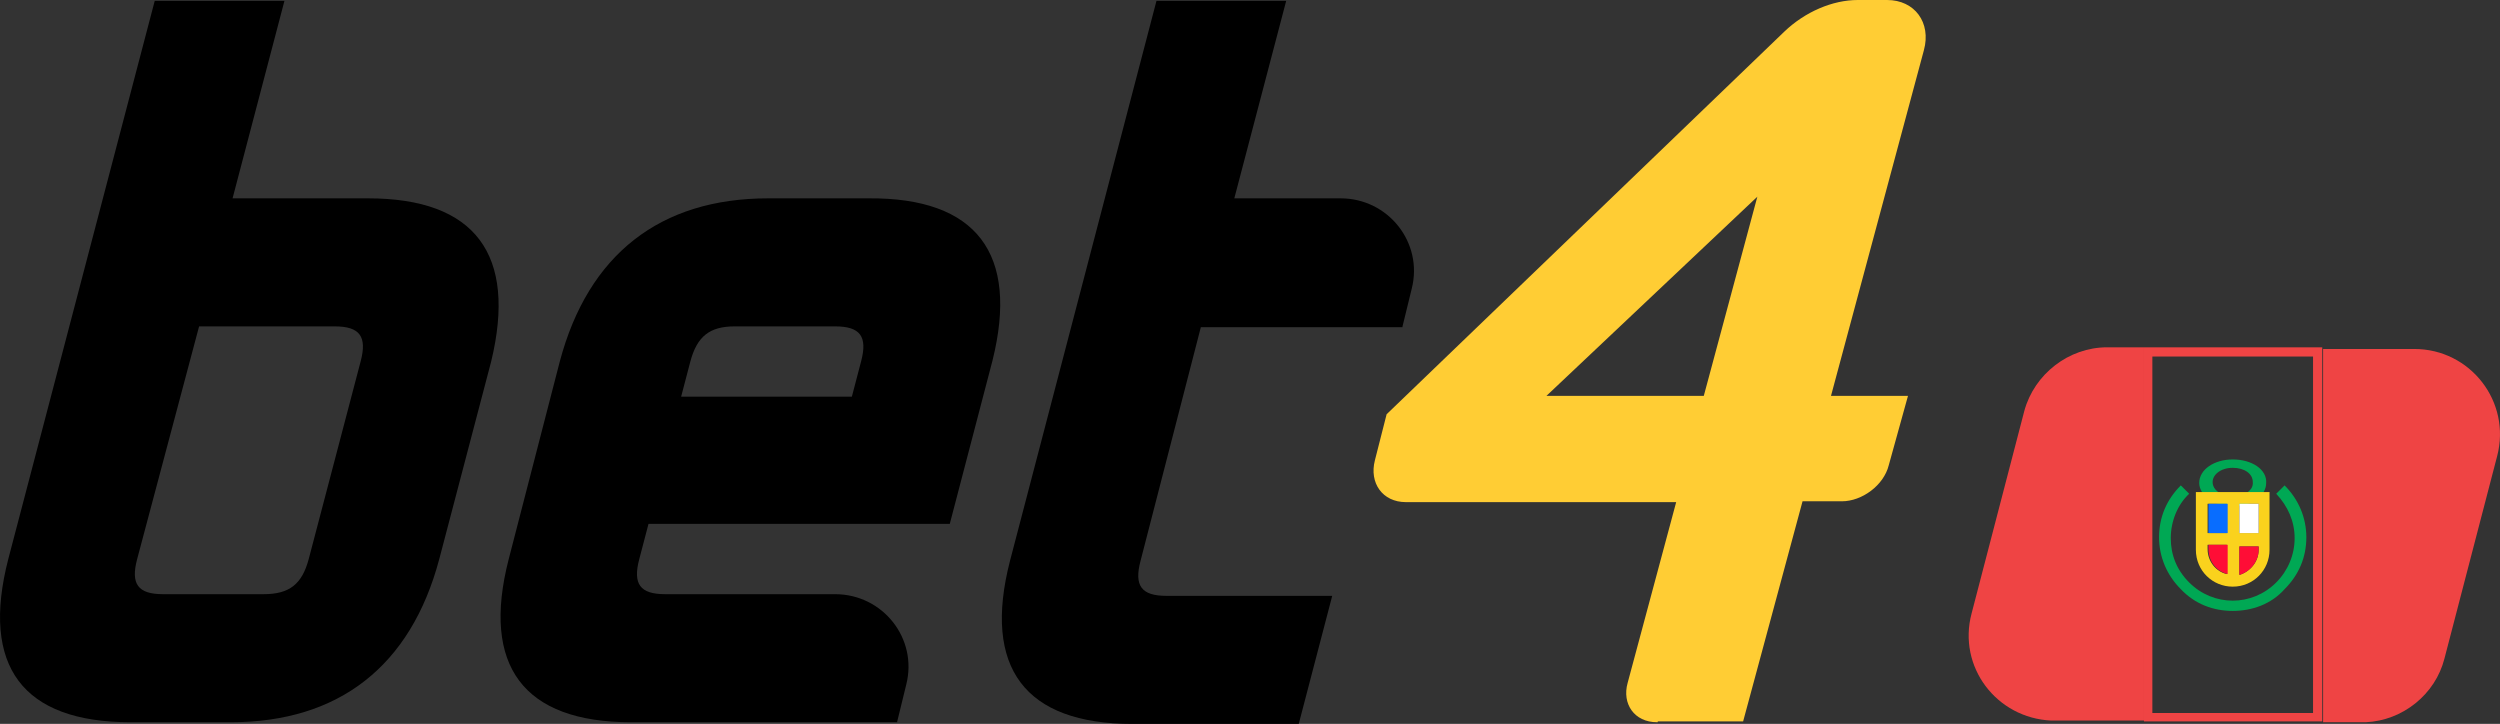<?xml version="1.0" encoding="UTF-8"?> <svg xmlns="http://www.w3.org/2000/svg" xmlns:xlink="http://www.w3.org/1999/xlink" version="1.0" x="0px" y="0px" style="enable-background:new 0 0 300 140;" xml:space="preserve" viewBox="0.81 26.7 298.73 86.5"><rect x="0.81" y="26.7" width="298.73" height="86.5" fill="#333333" stroke="none"/> <style type="text/css"> .st0{fill:#FFFFFF;} .st1{fill:#0B0704;} .st2{fill:#E36905;} .st3{fill:#E16805;} .st4{fill:#E26905;} .st5{fill:#452205;} .st6{fill:#1E0E02;} .st7{fill:#211002;} .st8{fill:#100801;} .st9{fill:#00FAB0;} .st10{fill:#00FBB0;} .st11{fill:#01FCB1;} .st12{fill:#00F9AF;} .st13{fill:#ED1C24;} .st14{fill:#FFCD34;} .st15{fill:#EF4444;} .st16{fill:#00A854;} .st17{fill:#FAD21D;} .st18{fill:#FF0D36;} .st19{fill:#086DFF;} .st20{fill:#FF8517;} .st21{fill:#FC0027;} .st22{fill:#FEC909;} .st23{fill:#17BEFF;} .st24{fill:#FF8F04;} .st25{fill:#E11D00;} .st26{fill:#70C62A;} .st27{fill:#BF6B03;} .st28{fill:#118FBF;} .st29{fill:#549520;} .st30{fill:#A91600;} .st31{fill:#C18C24;} .st32{fill:#078298;} .st33{fill:#40AC5B;} .st34{fill:#068298;} .st35{fill:#098399;} .st36{fill:#0A8499;} .st37{fill:#11879C;} .st38{fill:#0C859A;} .st39{fill:#FDFEFE;} .st40{fill:#027B34;} .st41{fill:#057C37;} .st42{fill:#077D39;} .st43{fill:#D22A34;} .st44{fill:#067D38;} .st45{fill:#D32D36;} .st46{fill:#087E39;} .st47{fill:#D22C36;} .st48{fill:#5F5F5F;} .st49{fill:#5C5C5C;} .st50{fill:#555555;} .st51{fill:#5A5A5A;} .st52{fill:#575757;} .st53{fill:#6B6B6B;} .st54{fill:#666666;} .st55{fill:#DB565E;} .st56{fill:#DE656C;} .st57{fill:#F8DFE0;} .st58{fill:#FEC82F;} .st59{fill:#2F2C2B;} </style> <g id="logos"> <path d="M44.8,50.4H28.6l6.2-23.6H19.3L1.8,93.5C-1.5,106.3,3.5,113,16.4,113h12c12.9,0,21.5-6.7,24.9-19.5l6.2-23.6 C62.6,57.1,57.6,50.4,44.8,50.4L44.8,50.4z M24.6,65.7h16.2c3,0,3.9,1.2,3.1,4.2l-6.2,23.6c-0.8,3-2.3,4.2-5.4,4.2h-12 c-3,0-3.9-1.2-3.1-4.2L24.6,65.7L24.6,65.7L24.6,65.7z"></path> <path d="M104.6,50.4h-12c-12.9,0-21.5,6.7-24.9,19.5l-6.1,23.6c-3.3,12.8,1.8,19.5,14.6,19.5H108l1.1-4.5 c1.4-5.5-2.8-10.8-8.5-10.8H80.3c-3,0-3.9-1.2-3.1-4.2l1.1-4.2h36l5.1-19.5C122.6,57,117.5,50.3,104.6,50.4L104.6,50.4z M88.6,65.7 h12c3,0,3.9,1.2,3.1,4.2l-1.1,4.2H82.2l1.1-4.2C84.1,66.9,85.6,65.7,88.6,65.7L88.6,65.7z"></path> <path d="M168.4,65.7l1.1-4.5c1.4-5.5-2.8-10.8-8.5-10.8h-12.7l6.2-23.6h-15.5l-17.5,66.9c-3.3,12.8,1.8,19.5,14.6,19.5H156l4-15.3 h-19.8c-3,0-3.9-1.2-3.1-4.2l7.2-27.9H168.4L168.4,65.7z"></path> <path class="st14" d="M198.8,113c-2.7,0-4.2-2.2-3.5-4.7l5.8-21.6h-32.3c-2.8,0-4.4-2.3-3.7-5l1.4-5.5L214,30.5 c2.5-2.4,5.8-3.8,8.8-3.8h3.5c3.3,0,5.3,2.7,4.4,6L219.6,74h9.2l-2.3,8.3c-0.6,2.4-3.2,4.3-5.6,4.3h-4.7l-7.1,26.3h-10.3h0.1V113z M204.4,74l6.4-23.8L185.6,74H204.4L204.4,74z"></path> <path class="st15" d="M257,68.2h-4.4c-4.6,0-8.7,3.2-9.9,7.6l-6.3,24.2c-1.7,6.4,3,12.5,9.5,12.8H257L257,68.2L257,68.2z"></path> <g> <path class="st15" d="M277.2,69.3v42.6H258V69.3H277.2 M278.3,68.2H257v44.7h21.3V68.2L278.3,68.2z"></path> </g> <path class="st15" d="M283.5,113c4.4-0.2,8.3-3.3,9.4-7.6l6.3-24.2c1.7-6.5-3.2-12.8-9.9-12.8h-10.9V113L283.5,113L283.5,113z"></path> <path class="st16" d="M267.6,99.7c-2.3,0-4.5-0.8-6.2-2.6c-1.7-1.7-2.6-3.9-2.6-6.2c0-2.4,0.9-4.5,2.6-6.2l1,1 c-1.4,1.3-2.2,3.3-2.2,5.3s0.7,3.8,2.2,5.3c2.9,2.9,7.5,2.9,10.4,0c1.4-1.4,2.2-3.3,2.2-5.3s-0.8-3.8-2.2-5.3l1-1 c1.7,1.7,2.6,3.9,2.6,6.2c0,2.4-0.9,4.5-2.6,6.2C272.2,98.9,269.9,99.7,267.6,99.7z"></path> <path class="st16" d="M267.6,81.6c-2.2,0-4,1.2-4,2.8c0,1.5,1.8,2.8,4,2.8s4-1.2,4-2.8C271.7,82.8,269.9,81.6,267.6,81.6z M267.6,86c-1.3,0-2.4-0.7-2.4-1.7c0-0.9,1-1.7,2.4-1.7s2.4,0.7,2.4,1.7C270.1,85.3,269,86,267.6,86z"></path> <path class="st17" d="M263.2,85.5v6.9c0,2.5,2,4.4,4.4,4.4c2.5,0,4.4-2,4.4-4.4v-6.9H263.2z M266.9,95.3c-1.3-0.3-2.3-1.5-2.3-3 v-0.5h2.3V95.3z M266.9,90.4h-2.3v-3.5h2.3V90.4z M270.7,92.4c0,1.4-1,2.6-2.3,3V92h2.3V92.4z M270.7,90.4h-2.3v-3.5h2.3V90.4z"></path> <path class="st18" d="M267,91.9v3.4c-1.3-0.3-2.3-1.5-2.3-3v-0.5h2.3V91.9z"></path> <path class="st18" d="M270.7,91.9v0.5c0,1.4-1,2.6-2.3,3V92h2.3V91.9z"></path> <path class="st0" d="M270.7,86.9h-2.3v3.5h2.3V86.9z"></path> <path class="st19" d="M267,86.9h-2.3v3.5h2.3V86.9z"></path> </g> </svg> 